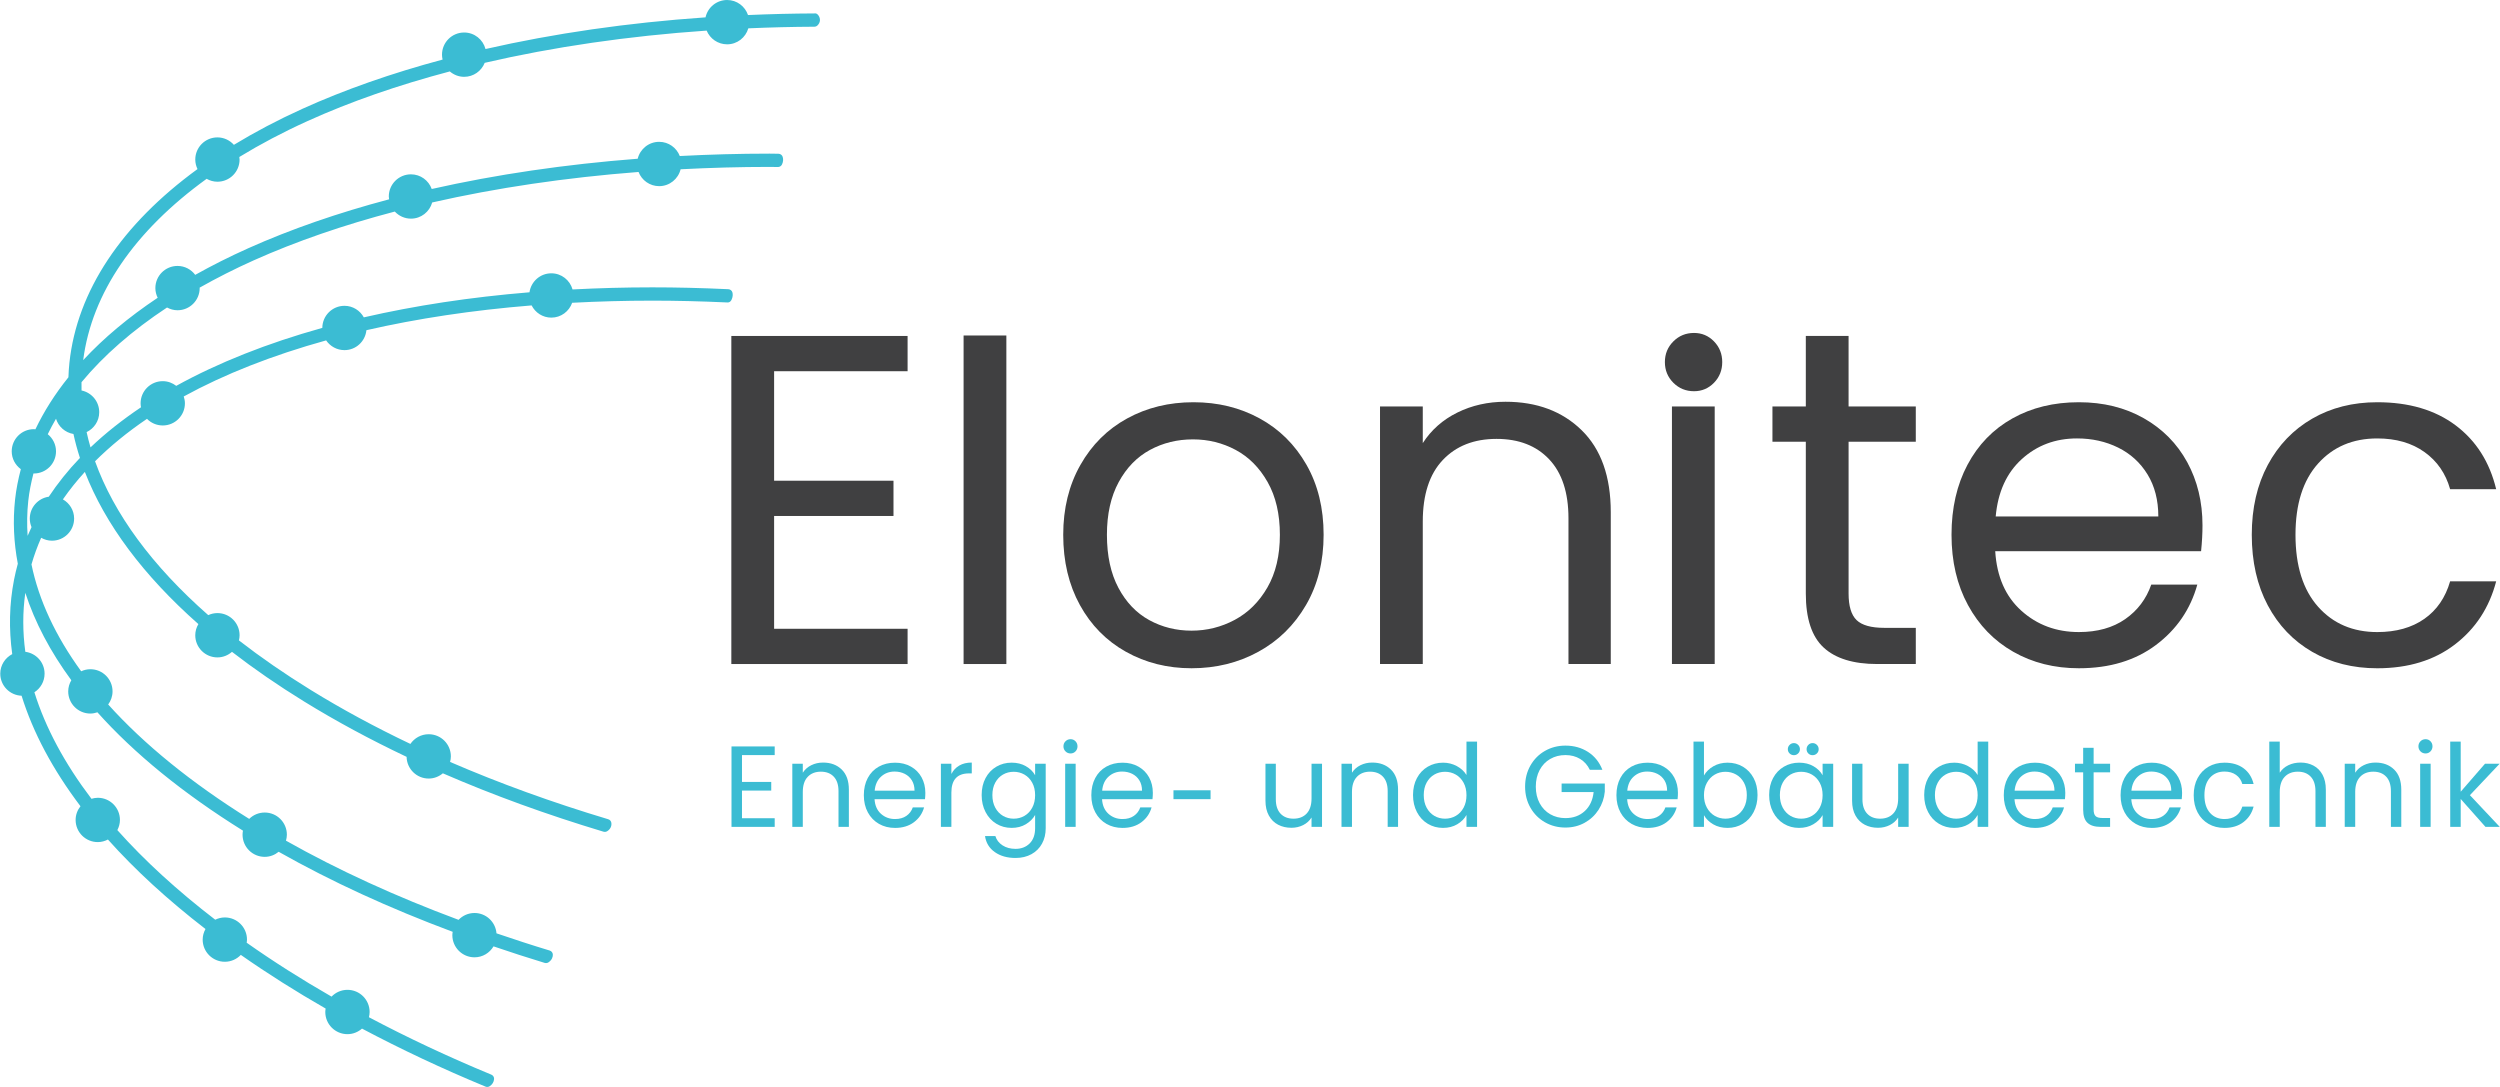 <?xml version="1.0" encoding="UTF-8"?>
<svg xmlns="http://www.w3.org/2000/svg" id="Layer_1" width="92" height="40" viewBox="0 0 281.969 122.62"><path d="m87.299,41.876v12.354h13.467v3.977h-13.467v12.725h15.058v3.977h-19.883v-37.009h19.883v3.977h-15.058Z" fill="#404041"/><path d="m113.499,37.847v37.062h-4.825v-37.062h4.825Z" fill="#404041"/><path d="m126.992,73.53c-2.21-1.236-3.942-2.995-5.196-5.275-1.255-2.279-1.882-4.922-1.882-7.927,0-2.969.645-5.594,1.936-7.873,1.29-2.28,3.048-4.03,5.276-5.249,2.227-1.22,4.719-1.829,7.476-1.829s5.249.609,7.476,1.829c2.228,1.219,3.985,2.961,5.276,5.223,1.29,2.262,1.935,4.896,1.935,7.899,0,3.005-.662,5.647-1.988,7.927-1.325,2.28-3.119,4.039-5.381,5.275-2.263,1.238-4.772,1.856-7.529,1.856-2.723,0-5.188-.618-7.396-1.856Zm12.274-3.604c1.52-.813,2.748-2.032,3.685-3.659.937-1.625,1.405-3.605,1.405-5.938,0-2.332-.46-4.312-1.379-5.938s-2.12-2.837-3.605-3.633c-1.484-.795-3.093-1.192-4.824-1.192-1.769,0-3.386.397-4.852,1.192-1.468.796-2.643,2.007-3.526,3.633s-1.325,3.605-1.325,5.938c0,2.369.433,4.366,1.299,5.992s2.023,2.836,3.473,3.632c1.449.795,3.04,1.192,4.772,1.192,1.731,0,3.357-.405,4.878-1.219Z" fill="#404041"/><path d="m178.396,48.531c2.191,2.139,3.287,5.223,3.287,9.252v17.126h-4.772v-16.437c0-2.897-.725-5.116-2.174-6.654-1.449-1.537-3.429-2.307-5.938-2.307-2.545,0-4.568.796-6.07,2.387-1.503,1.591-2.254,3.906-2.254,6.945v16.065h-4.824v-29.056h4.824v4.136c.955-1.484,2.254-2.633,3.897-3.446,1.644-.812,3.455-1.22,5.435-1.22,3.534,0,6.397,1.069,8.59,3.208Z" fill="#404041"/><path d="m188.743,43.18c-.637-.637-.955-1.413-.955-2.333,0-.919.318-1.697.955-2.333.636-.637,1.413-.954,2.332-.954.884,0,1.635.317,2.254.954.618.636.928,1.414.928,2.333,0,.92-.31,1.696-.928,2.333-.619.636-1.37.954-2.254.954-.919,0-1.696-.318-2.332-.954Zm4.665,2.673v29.056h-4.824v-29.056h4.824Z" fill="#404041"/><path d="m208.511,49.83v17.126c0,1.414.3,2.413.901,2.996.601.583,1.644.875,3.129.875h3.552v4.082h-4.348c-2.687,0-4.701-.618-6.044-1.855-1.344-1.237-2.015-3.27-2.015-6.098v-17.126h-3.765v-3.977h3.765v-7.953h4.824v7.953h7.582v3.977h-7.582Z" fill="#404041"/><path d="m248.277,62.184h-23.224c.177,2.863,1.157,5.099,2.942,6.707s3.95,2.412,6.495,2.412c2.086,0,3.826-.485,5.223-1.458,1.396-.972,2.377-2.271,2.943-3.896h5.195c-.777,2.792-2.333,5.062-4.666,6.812-2.332,1.75-5.231,2.625-8.695,2.625-2.757,0-5.223-.618-7.396-1.856-2.174-1.236-3.88-2.995-5.116-5.275-1.238-2.279-1.855-4.922-1.855-7.927,0-3.004.601-5.638,1.803-7.899,1.201-2.262,2.89-4.004,5.063-5.223,2.174-1.22,4.674-1.829,7.502-1.829,2.758,0,5.196.601,7.317,1.803s3.755,2.854,4.904,4.957c1.148,2.104,1.724,4.48,1.724,7.132,0,.919-.054,1.891-.159,2.916Zm-6.045-8.669c-.813-1.326-1.918-2.333-3.313-3.022-1.397-.689-2.943-1.034-4.64-1.034-2.438,0-4.516.778-6.229,2.333-1.716,1.556-2.696,3.712-2.943,6.469h18.346c0-1.838-.407-3.42-1.22-4.745Z" fill="#404041"/><path d="m255.798,52.455c1.201-2.244,2.871-3.985,5.01-5.223s4.587-1.855,7.344-1.855c3.57,0,6.513.866,8.828,2.598,2.314,1.732,3.844,4.136,4.586,7.211h-5.195c-.496-1.768-1.458-3.163-2.89-4.188s-3.208-1.538-5.329-1.538c-2.757,0-4.984.946-6.681,2.837-1.696,1.892-2.545,4.569-2.545,8.032,0,3.5.849,6.204,2.545,8.112,1.696,1.909,3.924,2.863,6.681,2.863,2.121,0,3.888-.494,5.302-1.484,1.414-.989,2.387-2.403,2.917-4.241h5.195c-.777,2.969-2.332,5.346-4.665,7.131s-5.25,2.678-8.749,2.678c-2.757,0-5.205-.618-7.344-1.856-2.139-1.236-3.809-2.986-5.01-5.248-1.202-2.262-1.803-4.913-1.803-7.954,0-3.004.601-5.628,1.803-7.873Z" fill="#404041"/><path d="m92.283,1.717c-.094-.128-.228-.234-.403-.202-2.533.01-5.04.075-7.525.182-.336-.984-1.258-1.697-2.356-1.697-1.194,0-2.19.839-2.437,1.958-8.754.602-17.106,1.815-24.821,3.573-.283-1.071-1.249-1.864-2.408-1.864-1.381,0-2.5,1.119-2.5,2.5,0,.191.026.375.066.554-5.74,1.539-11.063,3.401-15.843,5.568-2.772,1.257-5.335,2.614-7.7,4.05-.458-.511-1.116-.839-1.856-.839-1.381,0-2.5,1.119-2.5,2.5,0,.387.095.748.251,1.075-8.544,6.229-13.584,13.734-14.449,21.843-.059.547-.092,1.096-.113,1.644-1.518,1.889-2.761,3.85-3.726,5.87-.058-.004-.112-.017-.171-.017-1.381,0-2.5,1.119-2.5,2.5,0,.829.408,1.558,1.029,2.013-.295,1.13-.527,2.271-.651,3.427-.259,2.408-.149,4.826.31,7.24-.163.594-.306,1.194-.425,1.802-.537,2.752-.597,5.558-.206,8.394-.798.418-1.349,1.244-1.349,2.207,0,1.349,1.069,2.439,2.405,2.49,1.287,4.146,3.512,8.324,6.644,12.465-.338.426-.549.958-.549,1.545,0,1.381,1.119,2.5,2.5,2.5.415,0,.801-.111,1.145-.29,3.06,3.423,6.738,6.802,11.005,10.095-.196.357-.317.76-.317,1.195,0,1.381,1.119,2.5,2.5,2.5.711,0,1.349-.3,1.804-.776,2.998,2.103,6.194,4.12,9.568,6.054-.02.128-.039.256-.039.389,0,1.381,1.119,2.5,2.5,2.5.631,0,1.201-.241,1.641-.627,4.382,2.321,9.024,4.514,13.937,6.545.061.025.126.038.191.038.095,0,.189-.027.271-.079.296-.19.474-.477.502-.805.019-.217-.106-.421-.307-.504-4.87-2.011-9.47-4.18-13.812-6.478.046-.191.078-.387.078-.591,0-1.381-1.119-2.5-2.5-2.5-.706,0-1.34.295-1.795.766-3.381-1.941-6.578-3.969-9.574-6.081.016-.115.035-.231.035-.351,0-1.381-1.119-2.5-2.5-2.5-.39,0-.755.097-1.083.256-4.301-3.303-7.991-6.688-11.042-10.107.18-.346.292-.732.292-1.149,0-1.381-1.119-2.5-2.5-2.5-.249,0-.485.048-.712.115-3.038-4.003-5.194-8.031-6.438-12.017.69-.445,1.149-1.217,1.149-2.099,0-1.268-.948-2.305-2.172-2.467-.304-2.245-.311-4.468-.001-6.653,1.075,3.322,2.814,6.623,5.19,9.861-.217.371-.351.798-.351,1.259,0,1.381,1.119,2.5,2.5,2.5.279,0,.543-.057.794-.141,4.165,4.656,9.668,9.148,16.419,13.35-.027.148-.046.301-.046.457,0,1.381,1.119,2.5,2.5,2.5.6,0,1.144-.22,1.574-.572,5.93,3.353,12.5,6.369,19.631,9.028-.019.124-.038.248-.038.377,0,1.381,1.119,2.5,2.5,2.5.917,0,1.71-.499,2.146-1.235,1.894.643,3.811,1.272,5.776,1.866.047.015.096.021.144.021.1,0,.198-.03.282-.087.402-.275.488-.613.49-.848.002-.223-.143-.419-.355-.482-2.045-.617-4.037-1.272-6.003-1.941-.106-1.283-1.169-2.294-2.479-2.294-.709,0-1.345.298-1.8.771-7.076-2.631-13.593-5.614-19.471-8.931.061-.216.103-.439.103-.674,0-1.381-1.119-2.5-2.5-2.5-.683,0-1.3.275-1.75.718-6.541-4.081-11.871-8.423-15.908-12.907.305-.415.492-.922.492-1.477,0-1.381-1.119-2.5-2.5-2.5-.371,0-.721.086-1.038.232-2.884-3.963-4.775-8.007-5.607-12.055.295-1.024.661-2.025,1.093-3.006.362.204.773.33,1.218.33,1.381,0,2.5-1.119,2.5-2.5,0-.93-.513-1.731-1.266-2.162.74-1.065,1.566-2.098,2.478-3.099,2.278,5.887,6.598,11.684,12.806,17.168-.218.371-.352.798-.352,1.259,0,1.381,1.119,2.5,2.5,2.5.632,0,1.202-.242,1.642-.628,2.472,1.911,5.178,3.777,8.116,5.588,3.605,2.222,7.473,4.309,11.582,6.257.027,1.357,1.131,2.449,2.495,2.449.61,0,1.162-.228,1.596-.591,5.64,2.452,11.695,4.654,18.128,6.588.047.015.096.021.144.021.095,0,.19-.027.272-.08.348-.225.517-.567.465-.939-.027-.192-.165-.353-.352-.408-6.33-1.899-12.288-4.061-17.842-6.465.052-.201.089-.408.089-.626,0-1.381-1.119-2.5-2.5-2.5-.859,0-1.616.434-2.066,1.094-3.979-1.895-7.729-3.922-11.227-6.078-2.947-1.817-5.651-3.687-8.117-5.6.045-.188.075-.381.075-.582,0-1.381-1.119-2.5-2.5-2.5-.37,0-.719.085-1.035.23-6.33-5.561-10.643-11.429-12.77-17.357,1.708-1.698,3.66-3.298,5.858-4.785.454.46,1.083.747,1.78.747,1.381,0,2.5-1.119,2.5-2.5,0-.272-.054-.528-.134-.772,4.604-2.523,10.002-4.644,16.064-6.326.45.663,1.209,1.099,2.07,1.099,1.295,0,2.347-.988,2.475-2.249,5.72-1.31,11.956-2.255,18.636-2.795.412.814,1.248,1.378,2.223,1.378,1.09,0,2.008-.703,2.35-1.676,2.941-.153,5.95-.24,9.04-.24,2.672,0,5.439.067,8.457.204.198.033.382-.099.47-.275.178-.356.162-.653.117-.839-.052-.216-.241-.371-.463-.381-3.059-.141-5.866-.209-8.581-.209-3.072,0-6.066.086-8.995.237-.297-1.049-1.251-1.821-2.395-1.821-1.258,0-2.288.932-2.464,2.141-6.688.55-12.94,1.506-18.688,2.828-.426-.772-1.237-1.302-2.182-1.302-1.377,0-2.493,1.113-2.499,2.489-6.215,1.734-11.748,3.929-16.48,6.54-.423-.327-.946-.529-1.521-.529-1.381,0-2.5,1.119-2.5,2.5,0,.154.018.303.045.448-2.107,1.413-4.011,2.922-5.695,4.524-.169-.575-.312-1.15-.439-1.725.839-.403,1.422-1.254,1.422-2.247,0-1.208-.856-2.215-1.995-2.449-.007-.312-.009-.623-.003-.934,2.498-3.017,5.736-5.843,9.648-8.427.353.192.752.311,1.183.311,1.381,0,2.5-1.119,2.5-2.5,0-.018-.005-.034-.005-.051,1.91-1.078,3.936-2.109,6.101-3.079,4.797-2.147,10.144-3.988,15.915-5.504.456.489,1.102.8,1.823.8,1.145,0,2.1-.775,2.396-1.826,7.245-1.649,15.074-2.807,23.277-3.44.362.934,1.264,1.6,2.326,1.6,1.174,0,2.152-.812,2.421-1.904,3.299-.17,6.643-.267,10.032-.267l.948.013h.002c.189,0,.361-.106.446-.274.145-.287.175-.59.085-.873-.066-.208-.258-.349-.476-.35l-.473-.007c-.178-.003-.356-.007-.532-.007-3.42,0-6.795.098-10.126.27-.362-.935-1.264-1.601-2.327-1.601-1.175,0-2.154.814-2.421,1.906-8.177.631-15.99,1.781-23.235,3.414-.348-.962-1.261-1.654-2.343-1.654-1.381,0-2.5,1.119-2.5,2.5,0,.11.018.214.032.32-5.752,1.524-11.085,3.37-15.882,5.517-2.117.947-4.108,1.953-5.989,3.004-.456-.608-1.176-1.007-1.995-1.007-1.381,0-2.5,1.119-2.5,2.5,0,.394.099.761.261,1.092-3.269,2.183-6.086,4.535-8.402,7.032.964-7.554,5.8-14.576,13.926-20.452.361.203.771.328,1.215.328,1.381,0,2.5-1.119,2.5-2.5,0-.099-.018-.193-.029-.29,2.355-1.438,4.922-2.795,7.702-4.055,4.825-2.188,10.22-4.058,16.043-5.597.437.374.998.609,1.618.609,1.055,0,1.953-.655,2.32-1.58,7.76-1.794,16.19-3.028,25.037-3.635.374.908,1.267,1.548,2.31,1.548,1.138,0,2.087-.764,2.39-1.804,2.46-.106,4.944-.171,7.453-.182.127-.001.249-.05.342-.137.343-.325.383-.78.101-1.16ZM5.474,56.034c-1.21.176-2.141,1.206-2.141,2.464,0,.343.07.67.195.968-.154.325-.301.652-.441.982-.087-1.313-.068-2.625.072-3.932.112-1.047.323-2.08.586-3.106.016.001.03.005.046.005,1.381,0,2.5-1.119,2.5-2.5,0-.783-.368-1.474-.931-1.932.283-.587.596-1.169.93-1.745.277.891,1.031,1.565,1.969,1.72.195.901.439,1.802.73,2.701-1.336,1.394-2.504,2.856-3.514,4.375Z" fill="#3bbcd3"/><path d="m83.675,85.181v3.028h3.3v.976h-3.3v3.12h3.69v.975h-4.873v-9.074h4.873v.976h-3.69Z" fill="#3bbcd3"/><path d="m94.927,86.811c.537.524.806,1.281.806,2.269v4.199h-1.169v-4.03c0-.71-.178-1.254-.533-1.631-.355-.377-.84-.565-1.455-.565-.624,0-1.12.194-1.488.585-.369.39-.552.957-.552,1.702v3.939h-1.183v-7.124h1.183v1.014c.234-.363.552-.646.955-.845.402-.199.846-.299,1.332-.299.866,0,1.568.262,2.105.786Z" fill="#3bbcd3"/><path d="m104.321,90.159h-5.691c.043.702.284,1.25.721,1.645s.968.592,1.592.592c.511,0,.938-.119,1.28-.357s.583-.557.721-.956h1.273c-.191.685-.572,1.242-1.144,1.671s-1.282.644-2.131.644c-.676,0-1.28-.151-1.812-.455s-.951-.734-1.254-1.294c-.304-.559-.455-1.206-.455-1.943,0-.736.147-1.382.442-1.937s.708-.981,1.241-1.281c.533-.299,1.146-.448,1.839-.448.676,0,1.273.147,1.793.442.52.295.92.7,1.202,1.215.281.517.422,1.099.422,1.749,0,.226-.013.464-.039.715Zm-1.481-2.125c-.199-.325-.47-.572-.812-.741-.342-.169-.721-.254-1.137-.254-.598,0-1.106.191-1.526.572-.42.382-.661.91-.721,1.586h4.496c0-.45-.1-.839-.299-1.163Z" fill="#3bbcd3"/><path d="m108.187,86.363c.386-.226.855-.338,1.41-.338v1.222h-.312c-1.325,0-1.988.72-1.988,2.158v3.874h-1.183v-7.124h1.183v1.157c.208-.407.504-.724.89-.949Z" fill="#3bbcd3"/><path d="m115.71,86.441c.463.269.808.606,1.033,1.014v-1.3h1.195v7.28c0,.649-.139,1.229-.416,1.735s-.673.903-1.188,1.189c-.516.286-1.116.429-1.8.429-.936,0-1.715-.221-2.339-.663-.624-.441-.992-1.044-1.104-1.807h1.169c.13.434.398.782.806,1.047.407.264.896.396,1.468.396.649,0,1.18-.204,1.592-.611.411-.407.617-.979.617-1.716v-1.495c-.234.416-.581.763-1.04,1.04-.459.277-.996.416-1.611.416-.632,0-1.207-.156-1.722-.468-.516-.312-.92-.75-1.215-1.313s-.442-1.204-.442-1.924c0-.729.147-1.367.442-1.918.294-.55.699-.977,1.215-1.28.515-.303,1.089-.455,1.722-.455.615,0,1.154.135,1.618.403Zm.708,1.859c-.216-.399-.509-.704-.877-.917-.368-.212-.773-.318-1.215-.318s-.845.104-1.208.312-.654.512-.871.91c-.216.398-.325.867-.325,1.404,0,.546.108,1.021.325,1.424.217.402.507.71.871.923.364.212.767.318,1.208.318s.847-.106,1.215-.318c.368-.213.661-.521.877-.923.217-.403.325-.873.325-1.411,0-.537-.108-1.005-.325-1.403Z" fill="#3bbcd3"/><path d="m120.173,84.765c-.156-.156-.234-.347-.234-.572s.078-.416.234-.572.346-.233.572-.233c.216,0,.4.077.552.233.151.156.227.347.227.572s-.076.416-.227.572c-.152.155-.336.233-.552.233-.226,0-.416-.078-.572-.233Zm1.144,1.391v7.124h-1.183v-7.124h1.183Z" fill="#3bbcd3"/><path d="m129.984,90.159h-5.691c.043.702.284,1.25.721,1.645s.968.592,1.592.592c.511,0,.938-.119,1.28-.357.343-.238.583-.557.722-.956h1.273c-.191.685-.572,1.242-1.145,1.671-.571.429-1.282.644-2.13.644-.676,0-1.28-.151-1.812-.455s-.951-.734-1.254-1.294c-.304-.559-.455-1.206-.455-1.943,0-.736.147-1.382.442-1.937s.708-.981,1.241-1.281c.533-.299,1.146-.448,1.839-.448.676,0,1.273.147,1.792.442s.92.7,1.203,1.215c.281.517.422,1.099.422,1.749,0,.226-.014.464-.039.715Zm-1.481-2.125c-.199-.325-.47-.572-.812-.741s-.721-.254-1.137-.254c-.598,0-1.106.191-1.526.572-.42.382-.661.91-.721,1.586h4.497c0-.45-.102-.839-.3-1.163Z" fill="#3bbcd3"/><path d="m136.536,89.152v1.001h-4.185v-1.001h4.185Z" fill="#3bbcd3"/><path d="m149.109,86.155v7.124h-1.183v-1.053c-.226.363-.539.647-.941.852-.403.203-.848.305-1.332.305-.555,0-1.053-.114-1.494-.344-.442-.229-.791-.574-1.046-1.034-.256-.459-.384-1.018-.384-1.677v-4.173h1.169v4.017c0,.702.178,1.242.533,1.619s.84.565,1.455.565c.633,0,1.131-.195,1.494-.585.364-.391.546-.958.546-1.703v-3.913h1.183Z" fill="#3bbcd3"/><path d="m156.88,86.811c.536.524.806,1.281.806,2.269v4.199h-1.17v-4.03c0-.71-.178-1.254-.533-1.631-.354-.377-.84-.565-1.455-.565-.623,0-1.119.194-1.487.585-.368.39-.553.957-.553,1.702v3.939h-1.182v-7.124h1.182v1.014c.234-.363.553-.646.955-.845.403-.199.847-.299,1.332-.299.866,0,1.567.262,2.105.786Z" fill="#3bbcd3"/><path d="m159.818,87.773c.294-.55.699-.977,1.215-1.28.515-.303,1.093-.455,1.734-.455.554,0,1.069.128,1.546.384s.84.592,1.092,1.008v-3.771h1.195v9.62h-1.195v-1.339c-.234.425-.581.773-1.04,1.046-.459.273-.996.41-1.61.41-.633,0-1.207-.156-1.722-.468-.516-.312-.921-.75-1.215-1.313-.295-.563-.442-1.204-.442-1.924,0-.729.147-1.367.442-1.918Zm5.262.527c-.217-.399-.509-.704-.877-.917-.368-.212-.773-.318-1.215-.318s-.845.104-1.208.312c-.364.208-.654.512-.871.91s-.324.867-.324,1.404c0,.546.107,1.021.324,1.424.217.402.507.71.871.923.363.212.767.318,1.208.318s.847-.106,1.215-.318c.368-.213.66-.521.877-.923.217-.403.325-.873.325-1.411,0-.537-.108-1.005-.325-1.403Z" fill="#3bbcd3"/><path d="m179.32,86.845c-.252-.529-.615-.938-1.092-1.229-.477-.291-1.031-.436-1.663-.436-.633,0-1.202.145-1.709.436-.507.29-.905.706-1.195,1.248-.29.541-.435,1.168-.435,1.878,0,.711.145,1.335.435,1.872s.688.951,1.195,1.241c.507.291,1.076.436,1.709.436.884,0,1.611-.264,2.183-.793.572-.528.905-1.243,1.001-2.145h-3.612v-.962h4.873v.91c-.07.745-.304,1.428-.702,2.047-.398.62-.923,1.109-1.572,1.469-.649.36-1.373.54-2.17.54-.84,0-1.606-.197-2.3-.592s-1.241-.942-1.644-1.645c-.403-.702-.604-1.495-.604-2.379s.201-1.679.604-2.386c.402-.706.95-1.256,1.644-1.65s1.46-.592,2.3-.592c.962,0,1.812.238,2.554.715.74.477,1.279,1.148,1.617,2.016h-1.416Z" fill="#3bbcd3"/><path d="m189.221,90.159h-5.69c.043.702.283,1.25.721,1.645s.968.592,1.592.592c.511,0,.938-.119,1.28-.357.342-.238.582-.557.721-.956h1.273c-.19.685-.572,1.242-1.144,1.671s-1.282.644-2.131.644c-.676,0-1.28-.151-1.812-.455-.533-.304-.951-.734-1.254-1.294-.304-.559-.455-1.206-.455-1.943,0-.736.147-1.382.442-1.937.294-.555.708-.981,1.24-1.281.533-.299,1.146-.448,1.839-.448.676,0,1.273.147,1.793.442s.92.7,1.202,1.215c.281.517.422,1.099.422,1.749,0,.226-.013.464-.039.715Zm-1.48-2.125c-.2-.325-.471-.572-.812-.741-.343-.169-.722-.254-1.137-.254-.598,0-1.107.191-1.527.572-.42.382-.66.91-.721,1.586h4.496c0-.45-.101-.839-.299-1.163Z" fill="#3bbcd3"/><path d="m193.262,86.441c.468-.269,1.001-.403,1.599-.403.641,0,1.217.152,1.729.455.511.304.913.73,1.208,1.28.294.551.441,1.189.441,1.918,0,.72-.147,1.36-.441,1.924-.295.563-.699,1.001-1.215,1.313-.516.312-1.09.468-1.722.468-.615,0-1.154-.135-1.618-.403-.463-.269-.812-.611-1.046-1.027v1.313h-1.182v-9.62h1.182v3.822c.243-.425.598-.771,1.065-1.04Zm3.443,1.846c-.217-.398-.509-.702-.877-.91s-.772-.312-1.215-.312c-.434,0-.834.106-1.202.318-.368.213-.662.52-.883.923-.222.403-.332.869-.332,1.397,0,.538.11,1.008.332,1.411.221.402.515.71.883.923.368.212.769.318,1.202.318.442,0,.847-.106,1.215-.318.368-.213.66-.521.877-.923.217-.403.325-.878.325-1.424,0-.537-.108-1.006-.325-1.404Z" fill="#3bbcd3"/><path d="m199.993,87.773c.294-.55.699-.977,1.215-1.28.515-.303,1.089-.455,1.722-.455.623,0,1.164.135,1.624.403.459.269.801.606,1.026,1.014v-1.3h1.195v7.124h-1.195v-1.326c-.234.416-.583.761-1.046,1.033-.464.273-1.003.41-1.618.41-.632,0-1.204-.156-1.715-.468-.512-.312-.914-.75-1.208-1.313-.295-.563-.442-1.204-.442-1.924,0-.729.147-1.367.442-1.918Zm5.262.527c-.217-.399-.509-.704-.877-.917-.368-.212-.773-.318-1.215-.318s-.845.104-1.208.312c-.364.208-.654.512-.871.91s-.324.867-.324,1.404c0,.546.107,1.021.324,1.424.217.402.507.71.871.923.363.212.767.318,1.208.318s.847-.106,1.215-.318c.368-.213.66-.521.877-.923.217-.403.325-.873.325-1.411,0-.537-.108-1.005-.325-1.403Zm-3.397-3.303c-.135-.13-.201-.29-.201-.48s.066-.354.201-.487c.134-.135.297-.202.487-.202.182,0,.34.067.474.202.135.134.202.297.202.487s-.067.351-.202.48c-.134.13-.292.195-.474.195-.19,0-.354-.065-.487-.195Zm2.111,0c-.13-.13-.195-.29-.195-.48s.065-.354.195-.487c.13-.135.29-.202.48-.202s.354.067.487.202c.135.134.201.297.201.487s-.066.351-.201.48c-.134.13-.297.195-.487.195s-.351-.065-.48-.195Z" fill="#3bbcd3"/><path d="m215.286,86.155v7.124h-1.183v-1.053c-.226.363-.539.647-.941.852-.403.203-.848.305-1.332.305-.555,0-1.053-.114-1.494-.344-.442-.229-.791-.574-1.046-1.034-.256-.459-.384-1.018-.384-1.677v-4.173h1.169v4.017c0,.702.178,1.242.533,1.619s.84.565,1.455.565c.633,0,1.131-.195,1.494-.585.364-.391.546-.958.546-1.703v-3.913h1.183Z" fill="#3bbcd3"/><path d="m217.483,87.773c.294-.55.699-.977,1.215-1.28.515-.303,1.093-.455,1.734-.455.554,0,1.069.128,1.546.384s.84.592,1.092,1.008v-3.771h1.195v9.62h-1.195v-1.339c-.234.425-.581.773-1.04,1.046-.459.273-.996.41-1.61.41-.633,0-1.207-.156-1.722-.468-.516-.312-.921-.75-1.215-1.313-.295-.563-.442-1.204-.442-1.924,0-.729.147-1.367.442-1.918Zm5.262.527c-.217-.399-.509-.704-.877-.917-.368-.212-.773-.318-1.215-.318s-.845.104-1.208.312c-.364.208-.654.512-.871.91s-.324.867-.324,1.404c0,.546.107,1.021.324,1.424.217.402.507.71.871.923.363.212.767.318,1.208.318s.847-.106,1.215-.318c.368-.213.66-.521.877-.923.217-.403.325-.873.325-1.411,0-.537-.108-1.005-.325-1.403Z" fill="#3bbcd3"/><path d="m232.918,90.159h-5.69c.043.702.283,1.25.721,1.645s.968.592,1.592.592c.511,0,.938-.119,1.28-.357.342-.238.582-.557.721-.956h1.273c-.19.685-.572,1.242-1.144,1.671s-1.282.644-2.131.644c-.676,0-1.28-.151-1.812-.455-.533-.304-.951-.734-1.254-1.294-.304-.559-.455-1.206-.455-1.943,0-.736.147-1.382.442-1.937.294-.555.708-.981,1.24-1.281.533-.299,1.146-.448,1.839-.448.676,0,1.273.147,1.793.442s.92.7,1.202,1.215c.281.517.422,1.099.422,1.749,0,.226-.013.464-.039.715Zm-1.48-2.125c-.2-.325-.471-.572-.812-.741-.343-.169-.722-.254-1.137-.254-.598,0-1.107.191-1.527.572-.42.382-.66.91-.721,1.586h4.496c0-.45-.101-.839-.299-1.163Z" fill="#3bbcd3"/><path d="m236.153,87.13v4.199c0,.347.074.592.222.734.146.144.402.215.767.215h.87v1.001h-1.065c-.658,0-1.152-.151-1.481-.455-.329-.303-.493-.802-.493-1.495v-4.199h-.923v-.975h.923v-1.794h1.182v1.794h1.858v.975h-1.858Z" fill="#3bbcd3"/><path d="m246.094,90.159h-5.69c.043.702.283,1.25.721,1.645s.968.592,1.592.592c.511,0,.938-.119,1.28-.357.342-.238.582-.557.721-.956h1.273c-.19.685-.572,1.242-1.144,1.671s-1.282.644-2.131.644c-.676,0-1.28-.151-1.812-.455-.533-.304-.951-.734-1.254-1.294-.304-.559-.455-1.206-.455-1.943,0-.736.147-1.382.442-1.937.294-.555.708-.981,1.24-1.281.533-.299,1.146-.448,1.839-.448.676,0,1.273.147,1.793.442s.92.7,1.202,1.215c.281.517.422,1.099.422,1.749,0,.226-.013.464-.039.715Zm-1.48-2.125c-.2-.325-.471-.572-.812-.741-.343-.169-.722-.254-1.137-.254-.598,0-1.107.191-1.527.572-.42.382-.66.91-.721,1.586h4.496c0-.45-.101-.839-.299-1.163Z" fill="#3bbcd3"/><path d="m247.887,87.773c.294-.55.703-.977,1.228-1.28.523-.303,1.124-.455,1.8-.455.875,0,1.596.213,2.163.638.567.424.942,1.014,1.124,1.768h-1.273c-.121-.434-.357-.775-.708-1.027-.351-.251-.786-.377-1.306-.377-.676,0-1.222.232-1.638.695-.416.464-.623,1.121-.623,1.97,0,.858.207,1.521.623,1.989s.962.702,1.638.702c.52,0,.952-.121,1.299-.364.347-.242.585-.589.715-1.04h1.273c-.19.729-.571,1.312-1.144,1.749-.571.438-1.286.656-2.144.656-.676,0-1.276-.151-1.8-.455-.524-.304-.934-.732-1.228-1.287-.295-.555-.442-1.204-.442-1.95,0-.736.147-1.38.442-1.931Z" fill="#3bbcd3"/><path d="m260.958,86.37c.433.229.773.574,1.02,1.033.247.459.371,1.019.371,1.677v4.199h-1.17v-4.03c0-.71-.178-1.254-.533-1.631-.354-.377-.84-.565-1.455-.565-.623,0-1.119.194-1.487.585-.368.39-.553.957-.553,1.702v3.939h-1.182v-9.62h1.182v3.51c.234-.363.557-.646.969-.845.411-.199.872-.299,1.384-.299.537,0,1.021.115,1.455.345Z" fill="#3bbcd3"/><path d="m270.055,86.811c.536.524.806,1.281.806,2.269v4.199h-1.17v-4.03c0-.71-.178-1.254-.533-1.631-.354-.377-.84-.565-1.455-.565-.623,0-1.119.194-1.487.585-.368.39-.553.957-.553,1.702v3.939h-1.182v-7.124h1.182v1.014c.234-.363.553-.646.955-.845.403-.199.847-.299,1.332-.299.866,0,1.567.262,2.105.786Z" fill="#3bbcd3"/><path d="m273.029,84.765c-.155-.156-.233-.347-.233-.572s.078-.416.233-.572c.156-.156.347-.233.572-.233.216,0,.4.077.552.233s.228.347.228.572-.076.416-.228.572c-.151.155-.336.233-.552.233-.226,0-.416-.078-.572-.233Zm1.144,1.391v7.124h-1.182v-7.124h1.182Z" fill="#3bbcd3"/><path d="m280.358,93.279l-2.794-3.146v3.146h-1.182v-9.62h1.182v5.655l2.742-3.159h1.65l-3.353,3.549,3.365,3.575h-1.611Z" fill="#3bbcd3"/></svg>
